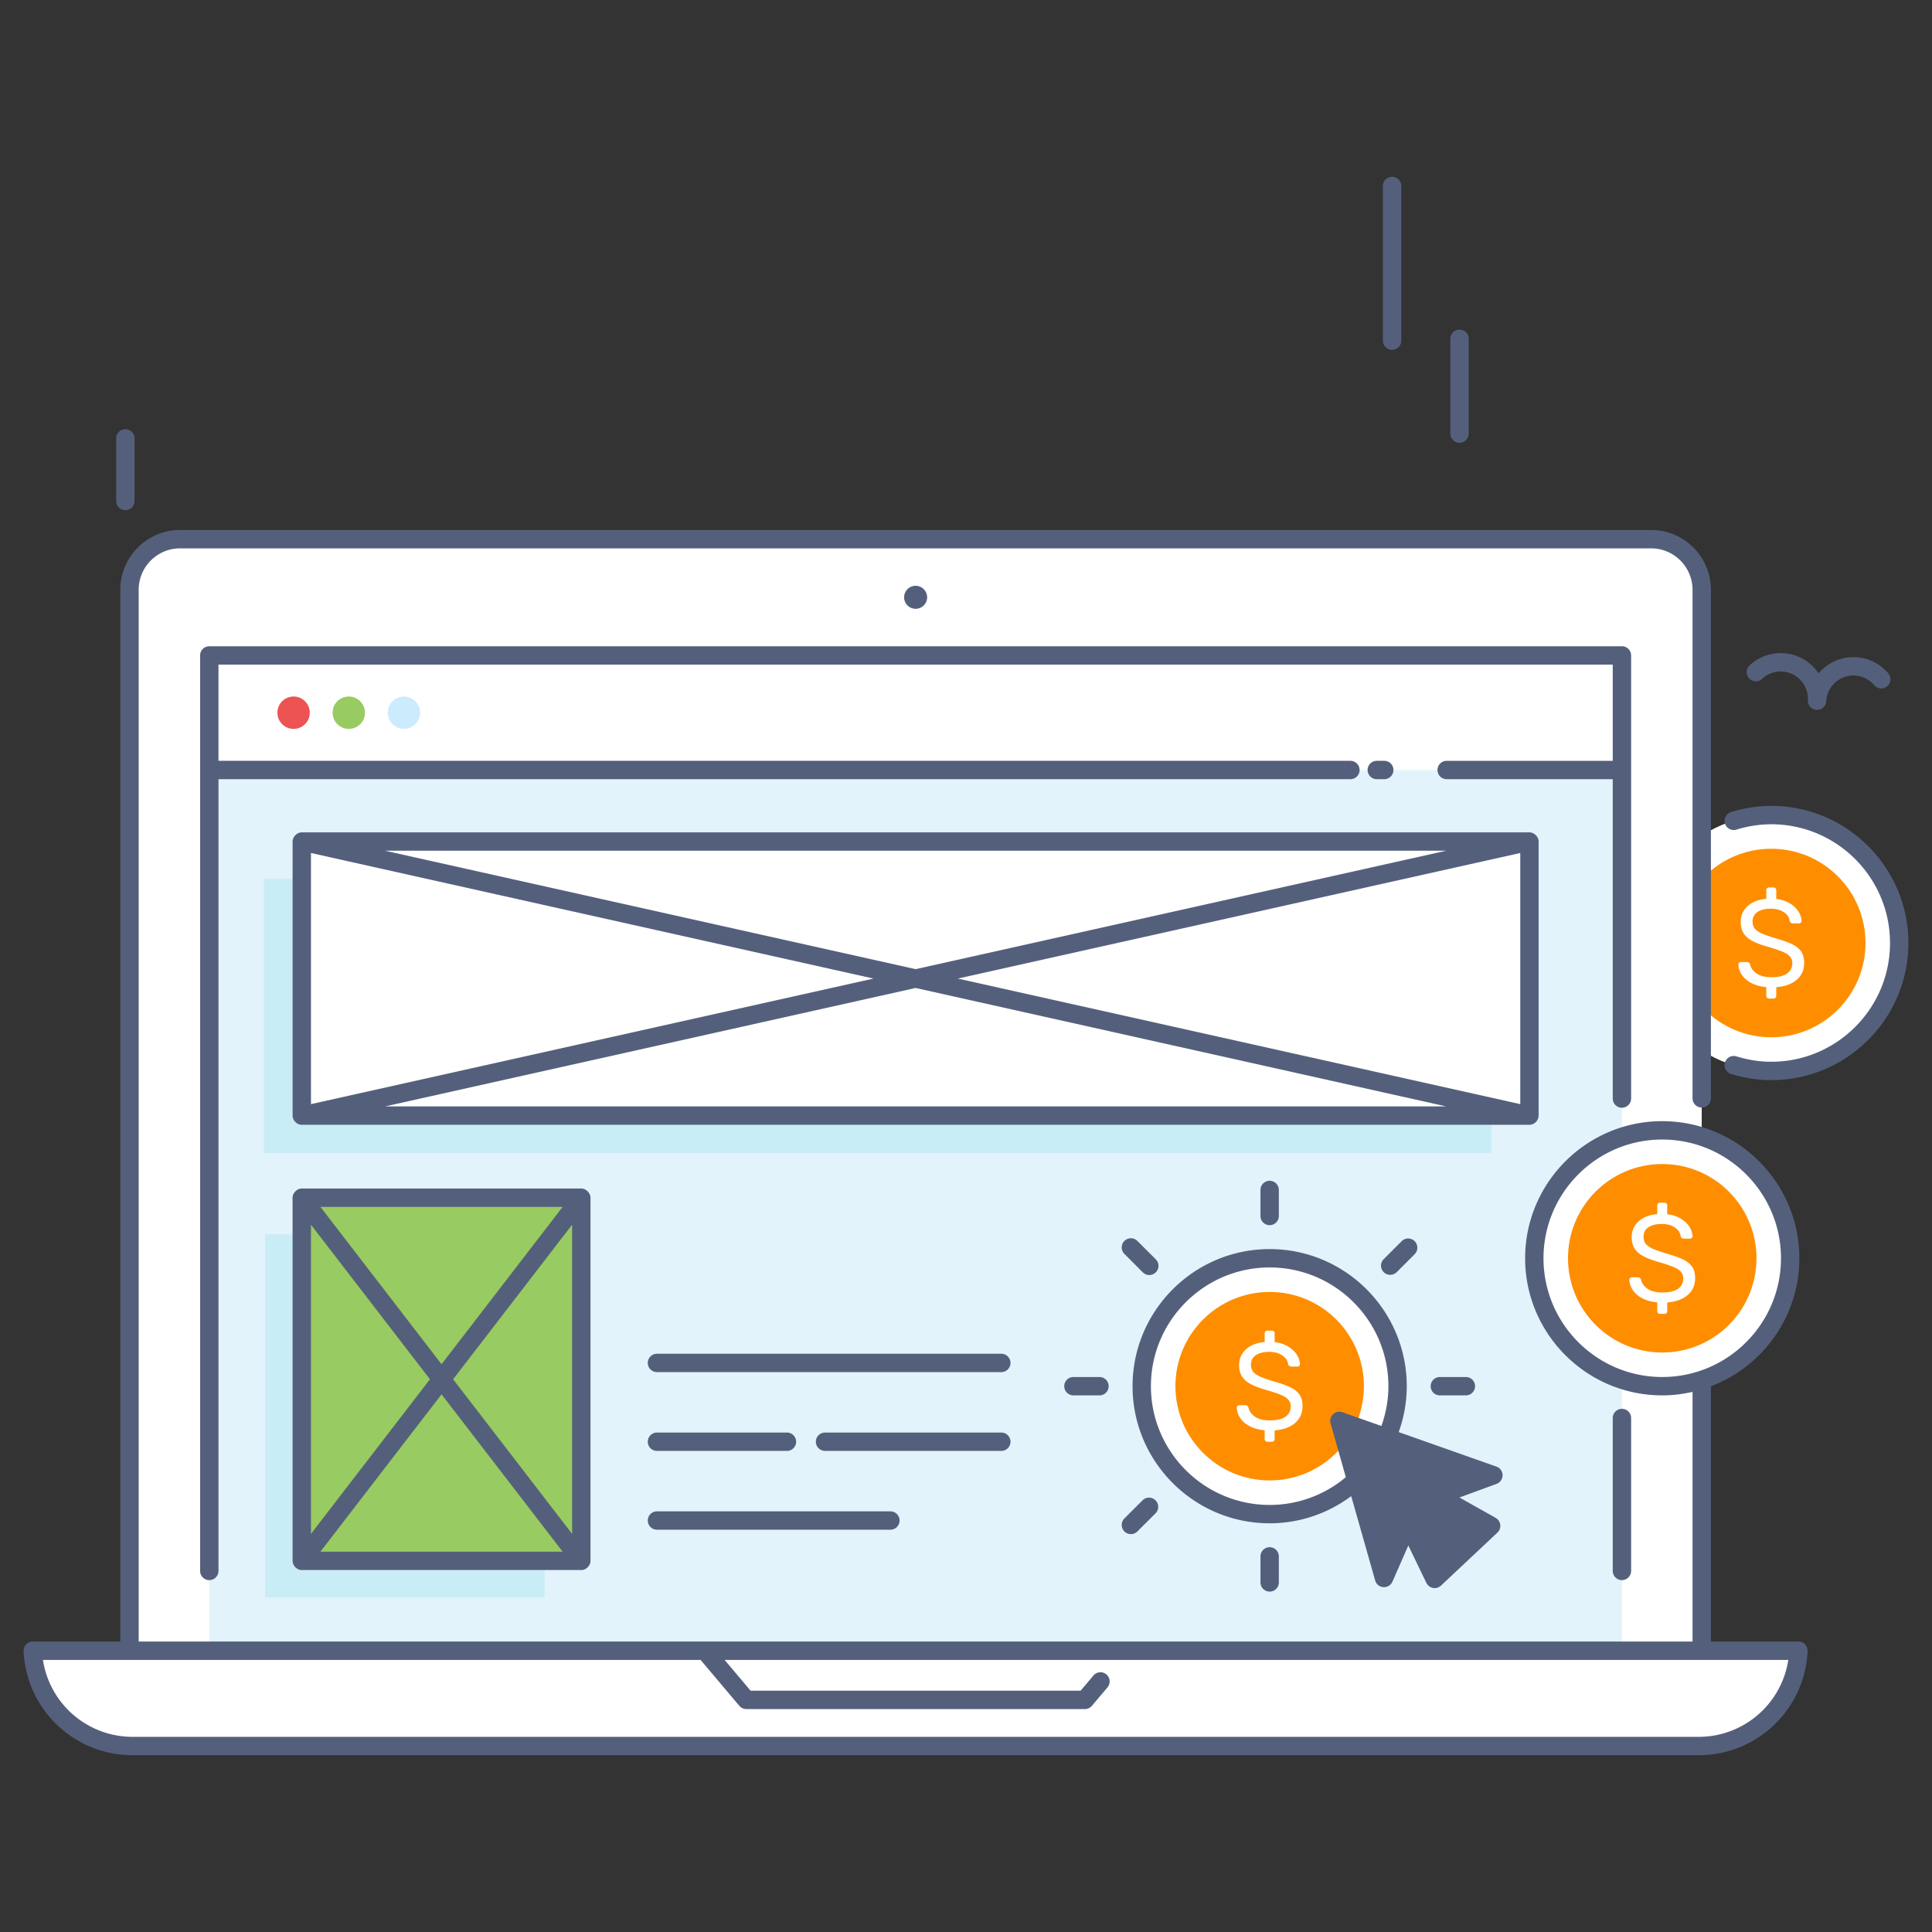 <svg xmlns="http://www.w3.org/2000/svg" viewBox="0 0 265 265" id="ppc"><rect x="0" y="0" width="265" height="265" fill="#333333" stroke="none"/><circle cx="242.954" cy="129.346" r="17.546" fill="#FFF"></circle><circle cx="242.954" cy="129.346" r="12.928" fill="#FE8E00"></circle><path fill="#FFF" d="M242.378 136.862c-.073-.067-.11-.163-.11-.287v-1.185c-.79-.068-1.47-.251-2.04-.55-.57-.3-1.005-.672-1.303-1.118a2.74 2.74 0 0 1-.482-1.43.344.344 0 0 1 .355-.338h.813c.214 0 .361.113.44.338.101.474.392.883.872 1.227s1.165.517 2.056.517c.96 0 1.676-.17 2.15-.508.474-.339.71-.807.71-1.406 0-.383-.115-.699-.346-.947-.23-.248-.575-.466-1.033-.652-.456-.186-1.142-.415-2.056-.686-.87-.248-1.563-.513-2.082-.795-.52-.282-.91-.63-1.168-1.041-.26-.412-.39-.934-.39-1.566 0-.847.31-1.557.932-2.133.62-.576 1.477-.915 2.572-1.016v-1.168c0-.124.037-.22.11-.288s.166-.101.28-.101h.61c.112 0 .202.036.27.11a.4.4 0 0 1 .101.28v1.184c.723.09 1.344.294 1.863.61.519.316.91.685 1.176 1.108.265.423.409.85.432 1.278a.344.344 0 0 1-.102.254.344.344 0 0 1-.254.102h-.846a.464.464 0 0 1-.262-.085.379.379 0 0 1-.162-.254c-.067-.485-.338-.885-.811-1.201-.474-.316-1.068-.475-1.778-.475-.767 0-1.377.15-1.828.449-.452.3-.678.742-.678 1.329 0 .395.105.717.313.965.21.248.531.468.966.66.434.192 1.063.412 1.887.66.959.271 1.716.542 2.268.812s.966.608 1.237 1.008c.27.4.406.917.406 1.549 0 .96-.342 1.732-1.024 2.319-.684.587-1.617.925-2.803 1.016v1.168a.4.4 0 0 1-.1.279.352.352 0 0 1-.271.11h-.61a.393.393 0 0 1-.28-.102zm-8.963 52.704v36.853H17.763V80.899c0-3.832 3.103-6.944 6.934-6.944H226.48c3.831 0 6.934 3.112 6.934 6.944v69.754"></path><path fill="#E2F3FB" d="M28.705 89.9h193.768v139.892H28.705z"></path><path fill="#FFF" d="M28.705 89.9h193.769v15.717H28.705zM96.68 226.42H4.5c.342 7.274 6.33 13.07 13.688 13.07h214.803c7.358 0 13.346-5.797 13.688-13.07H104.54"></path><path fill="#C9EDF7" d="M36.191 120.57h168.391v37.59H36.191z"></path><path fill="#FFF" d="M41.394 115.428h168.391v37.59H41.394z"></path><circle cx="40.27" cy="97.758" r="2.222" fill="#EC5352"></circle><circle cx="47.839" cy="97.758" r="2.222" fill="#98CB61"></circle><circle cx="55.407" cy="97.758" r="2.222" fill="#CCECFE"></circle><path fill="#FE8E00" d="m41.394 153.018 168.391-37.59M209.785 153.018l-168.391-37.59"></path><path fill="#C9EDF7" d="M36.368 169.308h38.339v49.811H36.368z"></path><path fill="#98CB61" d="M41.394 164.282h38.339v49.811H41.394z"></path><path fill="#FE8E00" d="m41.394 214.093 38.339-49.811M79.733 214.093l-38.339-49.811"></path><circle cx="174.151" cy="190.135" r="17.546" fill="#FFF"></circle><circle cx="174.151" cy="190.135" r="12.928" fill="#FE8E00"></circle><path fill="#FFF" d="M173.575 197.651c-.073-.067-.11-.163-.11-.287v-1.185c-.79-.068-1.47-.252-2.04-.55-.57-.3-1.005-.672-1.303-1.118a2.74 2.74 0 0 1-.482-1.43.344.344 0 0 1 .355-.338h.813c.214 0 .36.112.44.338.1.474.392.883.871 1.227s1.166.516 2.057.516c.96 0 1.676-.169 2.15-.507.474-.339.71-.807.71-1.406 0-.383-.115-.7-.346-.947-.231-.248-.576-.466-1.033-.652-.456-.187-1.142-.415-2.056-.686-.87-.248-1.563-.513-2.082-.795-.52-.282-.91-.63-1.168-1.041-.26-.412-.39-.934-.39-1.566 0-.847.31-1.558.932-2.133.62-.576 1.477-.915 2.572-1.016v-1.168c0-.124.037-.22.11-.288s.166-.101.28-.101h.61c.112 0 .202.036.27.11a.4.4 0 0 1 .101.279v1.185c.723.09 1.344.294 1.863.61.519.316.91.685 1.176 1.108.265.423.409.85.432 1.278a.344.344 0 0 1-.102.254.344.344 0 0 1-.254.102h-.846a.464.464 0 0 1-.262-.085.379.379 0 0 1-.162-.254c-.067-.485-.338-.886-.811-1.202-.474-.316-1.068-.474-1.779-.474-.766 0-1.376.15-1.827.449-.452.299-.678.742-.678 1.328 0 .396.105.717.313.965.21.249.531.469.965.66.435.193 1.064.413 1.888.661.959.27 1.715.541 2.268.812s.966.607 1.237 1.008c.27.4.405.917.405 1.549 0 .959-.341 1.732-1.024 2.319s-1.616.925-2.802 1.015v1.169a.4.4 0 0 1-.1.279.352.352 0 0 1-.272.11h-.61a.395.395 0 0 1-.279-.102zM174.151 163.219v3.571M155.119 171.103l2.525 2.525M147.235 190.135h3.571M155.119 209.167l2.525-2.525M174.151 217.051v-3.571M201.067 190.135h-3.571M193.183 171.103l-2.525 2.525"></path><circle cx="227.999" cy="172.589" r="17.546" fill="#FFF"></circle><circle cx="227.999" cy="172.589" r="12.928" fill="#FE8E00"></circle><path fill="#FFF" d="M227.423 180.105c-.074-.067-.11-.163-.11-.287v-1.186c-.79-.067-1.47-.25-2.04-.55-.57-.298-1.005-.671-1.303-1.117a2.74 2.74 0 0 1-.483-1.43c0-.09.034-.17.101-.237a.344.344 0 0 1 .255-.102h.813c.214 0 .36.113.44.339.1.474.392.883.871 1.227.48.345 1.166.516 2.056.516.96 0 1.677-.169 2.15-.507s.711-.807.711-1.406c0-.383-.115-.7-.346-.947-.231-.248-.576-.466-1.033-.652-.457-.186-1.143-.415-2.056-.686-.87-.248-1.564-.513-2.082-.795-.52-.282-.91-.63-1.169-1.041-.26-.412-.389-.934-.389-1.566 0-.847.31-1.558.931-2.133.62-.576 1.478-.915 2.573-1.016v-1.168c0-.124.036-.22.11-.288s.166-.101.28-.101h.609c.113 0 .203.036.27.11a.4.4 0 0 1 .102.279v1.185c.723.09 1.343.294 1.862.61.52.316.912.685 1.177 1.108.264.423.409.85.432 1.278a.344.344 0 0 1-.102.254.344.344 0 0 1-.254.102h-.847a.464.464 0 0 1-.261-.085.38.38 0 0 1-.162-.254c-.067-.485-.338-.886-.812-1.202s-1.067-.474-1.778-.474c-.767 0-1.377.15-1.828.449-.452.3-.677.742-.677 1.329 0 .395.104.716.313.964.21.249.53.469.965.66.434.193 1.064.413 1.887.661.96.27 1.716.541 2.269.812s.965.607 1.236 1.008c.27.4.406.917.406 1.549 0 .959-.342 1.732-1.024 2.319-.683.587-1.616.925-2.802 1.015v1.169a.4.4 0 0 1-.101.279.352.352 0 0 1-.271.11h-.61a.394.394 0 0 1-.28-.102z"></path><g fill="#54607B"><path d="M242.954 110.54c-1.834 0-3.69.284-5.515.846a1.259 1.259 0 1 0 .74 2.408 16.259 16.259 0 0 1 4.775-.734c8.98 0 16.286 7.306 16.286 16.287s-7.305 16.286-16.286 16.286c-1.583 0-3.19-.247-4.775-.735a1.254 1.254 0 0 0-1.574.834c-.205.665.169 1.37.834 1.575 1.825.561 3.681.845 5.515.845 10.37 0 18.806-8.436 18.806-18.805 0-10.37-8.437-18.807-18.806-18.807z"></path><circle cx="125.589" cy="81.927" r="1.581"></circle><path d="M223.73 215.474V194.5a1.26 1.26 0 1 0-2.52 0v20.974a1.26 1.26 0 1 0 2.52 0zm-1.26-63.533a1.26 1.26 0 0 0 1.26-1.26v-60.78a1.26 1.26 0 0 0-1.26-1.26H28.708a1.26 1.26 0 0 0-1.26 1.26v125.572a1.26 1.26 0 1 0 2.52 0V106.876h155.259a1.26 1.26 0 1 0 0-2.52H29.967V91.16H221.21v13.197h-22.778a1.26 1.26 0 1 0 0 2.52h22.778v43.805c0 .696.564 1.26 1.26 1.26z"></path><path d="M246.679 225.16h-12.004v-35.012c7.08-2.702 12.13-9.543 12.13-17.56 0-10.368-8.437-18.805-18.807-18.805-10.369 0-18.805 8.437-18.805 18.806s8.436 18.806 18.805 18.806c1.43 0 2.818-.175 4.158-.479v34.243H19.022V80.9c0-3.134 2.545-5.684 5.673-5.684h201.785c3.129 0 5.674 2.55 5.674 5.683v69.755a1.26 1.26 0 1 0 2.52 0V80.898c0-4.523-3.676-8.203-8.194-8.203H24.696c-4.517 0-8.193 3.68-8.193 8.203V225.16H4.5a1.262 1.262 0 0 0-1.259 1.32c.376 8.001 6.942 14.27 14.947 14.27H232.99c8.005 0 14.57-6.269 14.947-14.27a1.262 1.262 0 0 0-1.259-1.32zm-34.967-52.571c0-8.98 7.306-16.286 16.286-16.286s16.287 7.305 16.287 16.286-7.306 16.286-16.287 16.286-16.286-7.306-16.286-16.286zm21.28 65.642H18.187A12.43 12.43 0 0 1 5.89 227.68h90.204l5.314 6.296c.24.284.592.447.963.447h46.437c.37 0 .723-.163.963-.447l2.136-2.533a1.259 1.259 0 1 0-1.925-1.625l-1.76 2.085h-45.266l-3.565-4.224h145.898a12.43 12.43 0 0 1-12.298 10.552z"></path><path d="M189.87 106.876a1.26 1.26 0 1 0 0-2.52h-1.025a1.26 1.26 0 1 0 0 2.52h1.025zm19.916 47.403c.16 0 .312-.036.456-.093.048-.018.087-.048.131-.072.09-.048.174-.1.25-.168.043-.04.078-.084.116-.13a1.225 1.225 0 0 0 .227-.405c.014-.04.04-.075.049-.118.01-.047-.002-.092.003-.138.005-.047.027-.088.027-.136v-37.59c0-.661-.623-1.26-1.26-1.26H41.394c-.669 0-1.26.63-1.26 1.26v37.59c0 .626.56 1.26 1.259 1.26H209.786zM42.654 117.001l77.153 17.223-77.153 17.223V117zm10.165-.313h145.54l-72.77 16.245-72.77-16.244zm72.77 18.826 72.77 16.245H52.82l72.77-16.245zm5.783-1.29L208.525 117v34.446l-77.153-17.223zm-50.379 30.058c0-.633-.6-1.26-1.26-1.26h-38.34c-.653 0-1.26.616-1.26 1.26v49.81c0 .612.549 1.26 1.26 1.26h38.341c.71 0 1.26-.648 1.26-1.26v-49.81zm-22.019 24.905-16.32 21.204v-42.407l16.32 21.203zm-15.021-23.645h33.221l-16.61 21.58-16.611-21.58zm16.61 25.71 16.611 21.581H43.953l16.61-21.58zm1.59-2.065 16.32-21.203v42.407l-16.32-21.203zM175.41 166.79v-3.57a1.26 1.26 0 1 0-2.52 0v3.57a1.26 1.26 0 1 0 2.52 0zm-18.657 7.729a1.259 1.259 0 1 0 1.781-1.782l-2.525-2.525a1.259 1.259 0 1 0-1.781 1.781l2.525 2.526zm-9.517 14.356a1.26 1.26 0 1 0 0 2.52h3.57a1.26 1.26 0 1 0 0-2.52h-3.57zm6.99 21.183a1.261 1.261 0 0 0 1.783 0l2.525-2.524a1.261 1.261 0 0 0-1.78-1.783l-2.526 2.524a1.261 1.261 0 0 0-.001 1.783zm18.665 3.422v3.57a1.26 1.26 0 1 0 2.52 0v-3.57a1.26 1.26 0 1 0-2.52 0zm28.176-22.085a1.26 1.26 0 1 0 0-2.52h-3.572a1.26 1.26 0 1 0 0 2.52h3.572zm-9.517-16.876 2.524-2.526a1.261 1.261 0 0 0-1.783-1.781l-2.524 2.525a1.261 1.261 0 0 0 1.783 1.782zm-54.207 11.166h-47.23a1.26 1.26 0 1 0 0 2.52h47.23a1.26 1.26 0 1 0 0-2.52zm-47.23 13.328h17.828a1.26 1.26 0 1 0 0-2.52H90.113a1.26 1.26 0 1 0 0 2.52zm48.49-1.26a1.26 1.26 0 0 0-1.26-1.26h-24.175a1.26 1.26 0 1 0 0 2.52h24.175a1.26 1.26 0 0 0 1.26-1.26zm-48.49 12.068h32.015a1.26 1.26 0 1 0 0-2.52H90.113a1.26 1.26 0 1 0 0 2.52z"></path><path d="M206.099 202.344a1.259 1.259 0 0 0-.841-1.18l-13.408-4.734a18.681 18.681 0 0 0 1.107-6.295c0-10.37-8.436-18.806-18.806-18.806-10.37 0-18.806 8.437-18.806 18.806 0 10.37 8.436 18.806 18.806 18.806 4.193 0 8.056-1.396 11.187-3.725l3.286 11.572c.145.512.596.877 1.126.913a1.278 1.278 0 0 0 1.24-.75l2.18-4.966 2.479 5.135a1.262 1.262 0 0 0 1.997.37l7.749-7.279a1.26 1.26 0 0 0-.245-2.017l-4.97-2.793 5.093-1.867a1.26 1.26 0 0 0 .826-1.19zm-31.948 4.078c-8.981 0-16.287-7.307-16.287-16.287s7.306-16.286 16.286-16.286 16.288 7.305 16.288 16.286c0 1.916-.35 3.748-.961 5.457l-5.341-1.885a1.255 1.255 0 0 0-1.281.27 1.257 1.257 0 0 0-.35 1.262l2.094 7.373a16.207 16.207 0 0 1-10.448 3.81zm67.536-113.3a3.684 3.684 0 0 1 2.761-1.012 3.745 3.745 0 0 1 3.528 3.94c-.002.024-.002.048-.002.071a1.26 1.26 0 0 0 2.517.069 3.74 3.74 0 0 1 3.942-3.528 3.716 3.716 0 0 1 2.632 1.309 1.26 1.26 0 1 0 1.93-1.62 6.238 6.238 0 0 0-4.424-2.204c-2.035-.123-3.901.765-5.128 2.214a6.373 6.373 0 0 0-.538-.691 6.219 6.219 0 0 0-4.318-2.075 6.23 6.23 0 0 0-4.64 1.704 1.26 1.26 0 0 0 1.74 1.822zm-41.493-32.39a1.26 1.26 0 0 0 1.26-1.26v-13a1.26 1.26 0 1 0-2.52 0v13c0 .697.564 1.26 1.26 1.26zm-9.25-12.75a1.26 1.26 0 0 0 1.26-1.26V25.51a1.26 1.26 0 1 0-2.52 0v21.213c0 .696.564 1.26 1.26 1.26zm-173.75 22a1.26 1.26 0 0 0 1.26-1.26v-8.591a1.26 1.26 0 1 0-2.52 0v8.592c0 .696.564 1.26 1.26 1.26z"></path></g></svg>